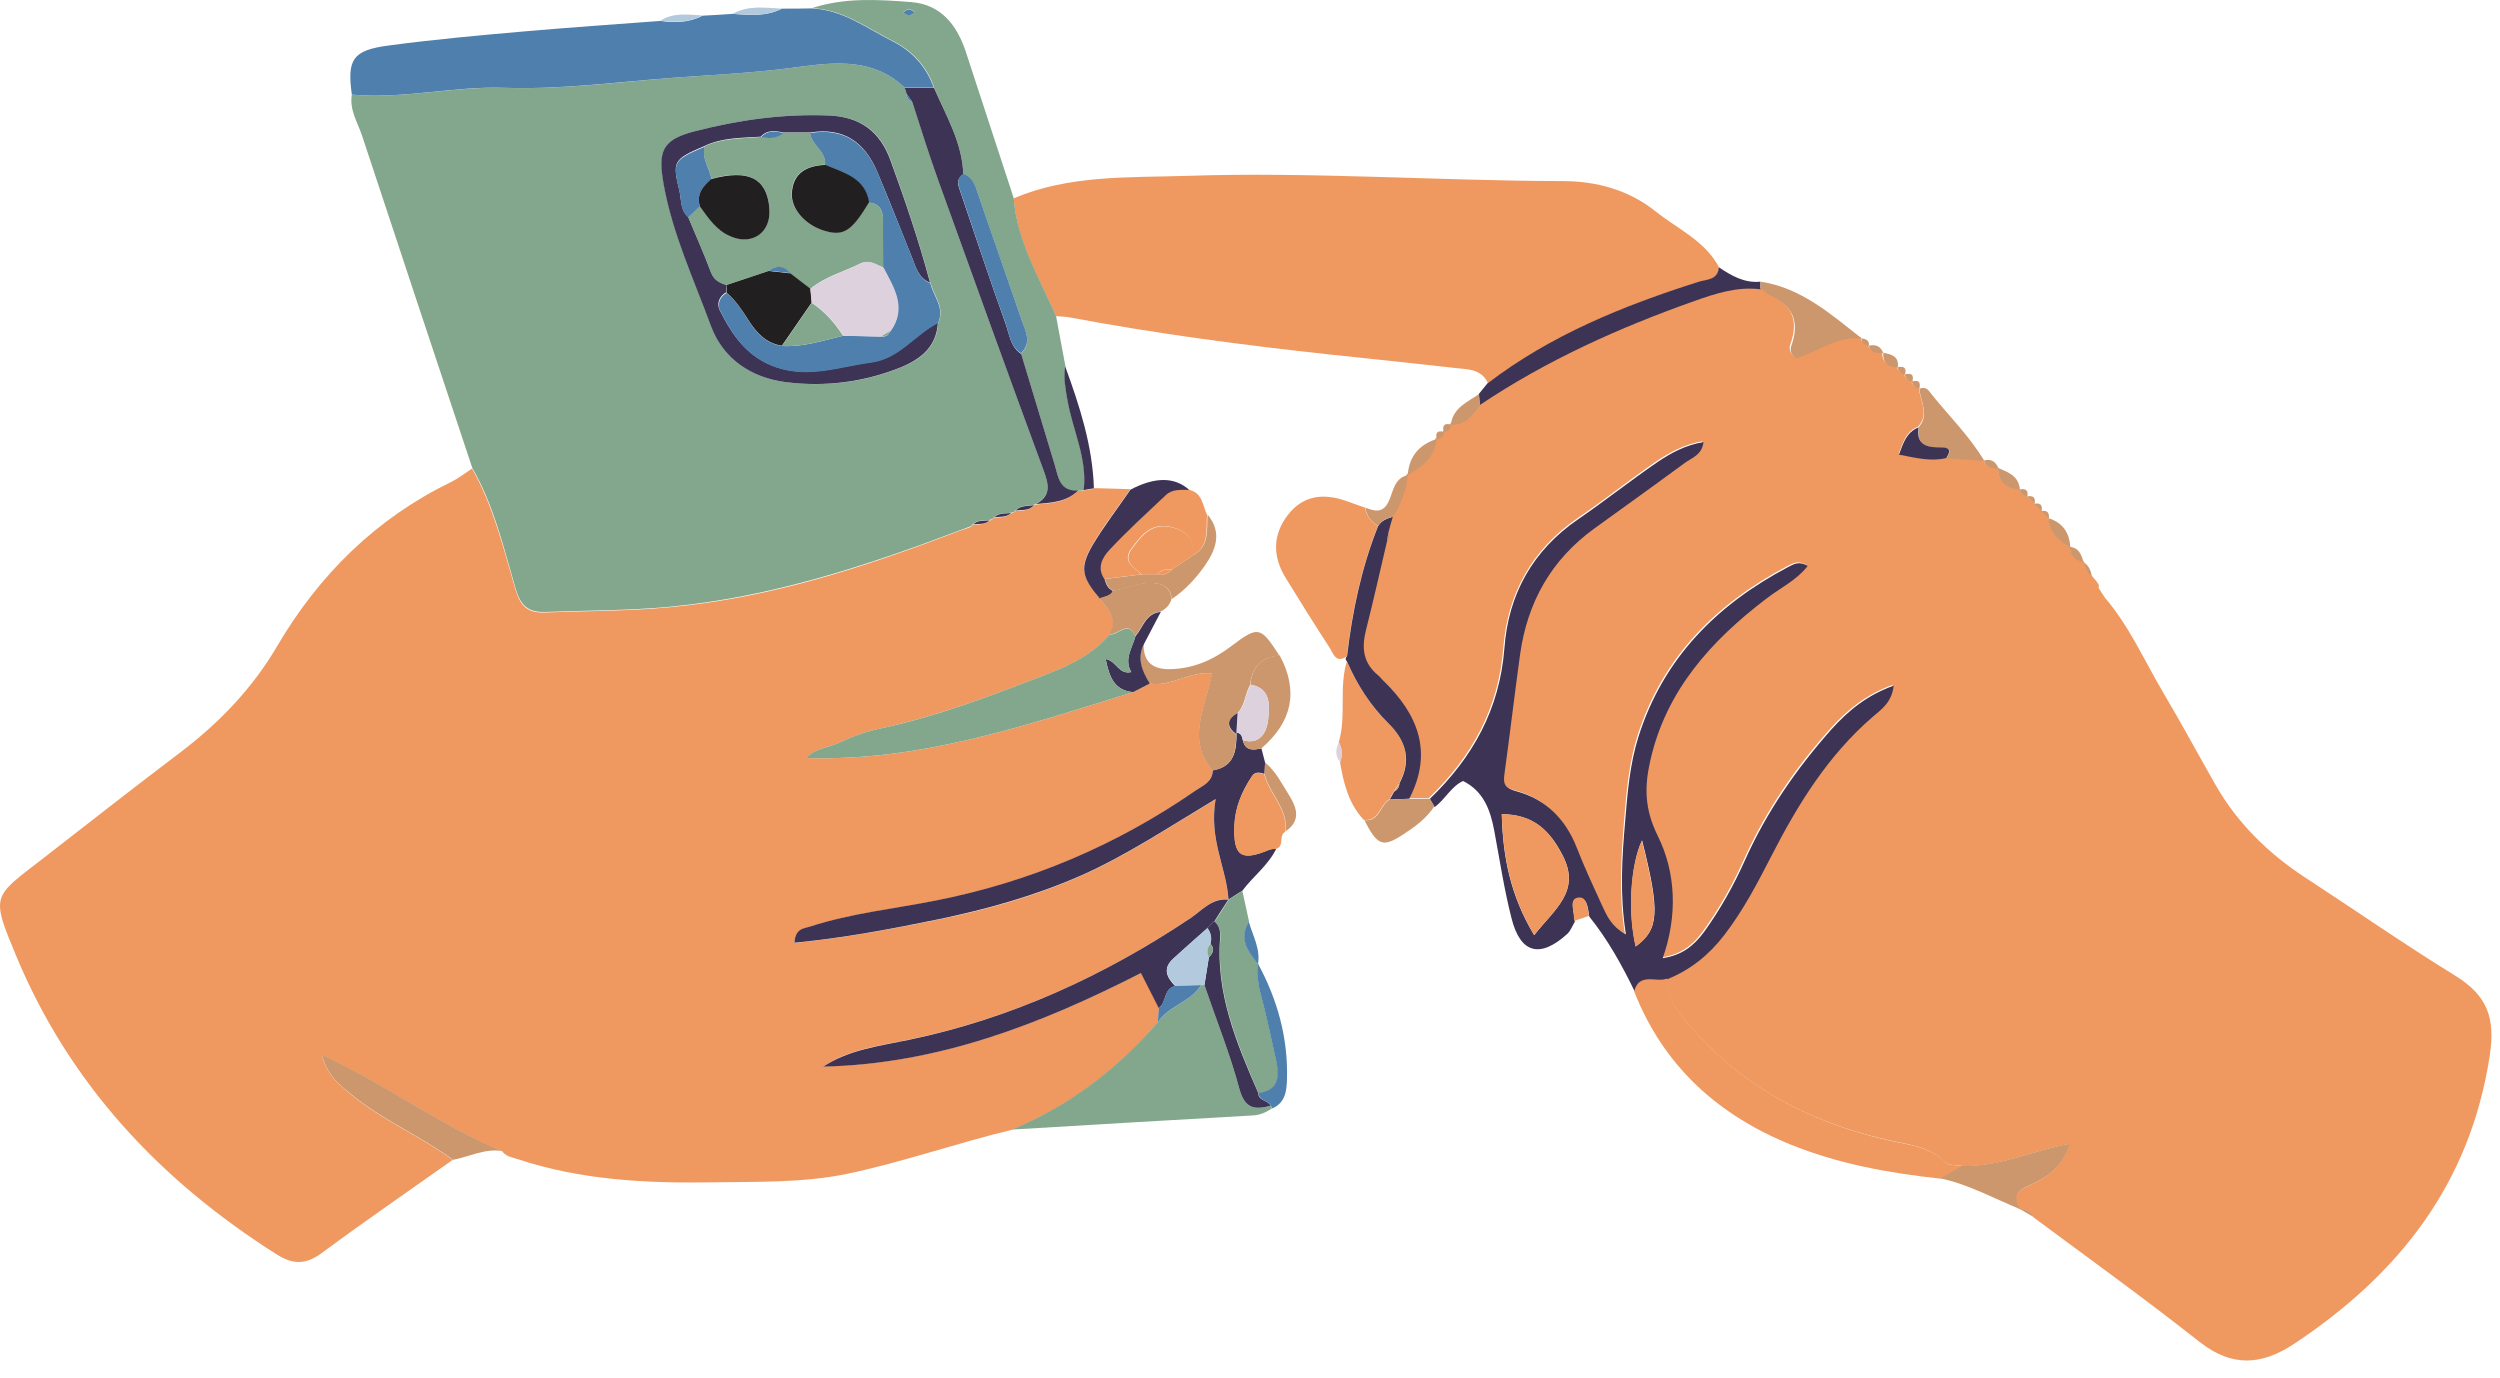 <svg width="127" height="70" viewBox="0 0 127 70" fill="none" xmlns="http://www.w3.org/2000/svg">
<path d="M55.583 24.796C56.194 24.809 56.818 24.835 57.428 24.849C56.778 25.791 56.061 26.707 55.49 27.689C54.827 28.817 54.946 29.295 55.875 30.384C56.26 30.941 56.844 31.445 56.393 32.229C55.57 33.171 54.508 33.742 53.367 34.18C50.539 35.282 47.712 36.357 44.739 37.007C44.036 37.153 43.332 37.405 42.682 37.711C42.098 37.989 41.368 38.016 40.983 38.507C46.77 38.693 52.146 36.834 57.561 35.162C57.84 35.016 58.132 34.87 58.411 34.724C59.486 34.91 60.428 34.087 61.583 34.206C61.238 35.945 60.256 37.565 61.609 39.144C61.583 39.728 61.092 39.914 60.707 40.193C56.712 42.953 52.331 44.812 47.566 45.754C45.429 46.179 43.239 46.405 41.155 47.082C40.837 47.188 40.399 47.161 40.359 47.904C42.828 47.652 45.243 47.214 47.619 46.723C50.115 46.219 52.57 45.529 54.906 44.493C57.163 43.498 59.22 42.131 61.755 40.604C61.397 42.675 62.313 44.108 62.406 45.714V45.688C61.596 45.595 61.092 46.219 60.508 46.617C56.128 49.564 51.416 51.714 46.226 52.802C44.739 53.121 43.173 53.28 41.832 54.169C47.633 54.05 52.902 52.006 57.973 49.418C58.331 50.121 58.61 50.665 58.875 51.196C58.862 51.449 58.849 51.687 58.822 51.94C56.765 54.316 54.336 56.2 51.402 57.395C48.588 58.072 45.854 59.041 43 59.638C40.717 60.103 38.421 60.023 36.138 60.063C32.806 60.116 29.488 59.944 26.289 58.882C25.997 58.789 25.705 58.749 25.506 58.483C22.413 57.196 19.706 55.152 16.347 53.586C16.666 54.727 17.276 55.125 17.807 55.577C19.4 56.904 21.338 57.7 22.997 58.921C20.767 60.501 18.524 62.041 16.334 63.66C15.524 64.257 14.874 64.244 14.038 63.713C8.131 59.97 3.538 55.072 0.831 48.581C-0.483 45.436 -0.377 45.595 2.158 43.63C4.507 41.799 6.857 39.967 9.219 38.175C11.171 36.688 12.843 34.936 14.078 32.826C16.215 29.189 19.095 26.349 22.904 24.49C23.289 24.304 23.621 24.039 23.98 23.8C25.068 25.711 25.572 27.848 26.183 29.932C26.435 30.795 26.807 31.154 27.683 31.114C29.793 31.034 31.904 31.047 34.027 30.848C39.151 30.37 43.943 28.804 48.694 26.986C48.84 26.933 48.986 26.88 49.119 26.84C49.239 26.813 49.332 26.76 49.411 26.667C49.69 26.614 49.995 26.694 50.221 26.455C50.327 26.442 50.42 26.388 50.486 26.309C50.778 26.256 51.097 26.335 51.336 26.083C51.429 26.083 51.508 26.03 51.562 25.964C51.88 25.91 52.252 26.003 52.491 25.685L52.597 25.632C53.367 25.565 54.137 25.539 54.747 24.942H54.893L55.039 24.915C55.212 24.889 55.398 24.862 55.57 24.822L55.583 24.796Z" fill="#EF9960"/>
<path d="M106.514 29.574C106.62 29.654 106.646 29.747 106.607 29.866C106.713 30.025 106.819 30.198 106.925 30.357C108.16 31.791 108.916 33.53 109.872 35.149C110.801 36.715 111.664 38.321 112.566 39.901C113.681 41.839 115.234 43.352 117.093 44.573C119.641 46.232 122.136 47.971 124.725 49.564C126.331 50.559 126.782 51.674 126.477 53.639C125.481 60.143 121.871 64.722 116.562 68.253C114.902 69.354 113.403 69.474 111.743 68.173C108.983 65.996 106.129 63.939 103.302 61.842C103.156 61.51 102.85 61.47 102.545 61.404L102.572 61.43C102.306 60.926 102.306 60.568 102.943 60.289C103.859 59.891 104.735 59.386 105.12 58.112C103.156 58.47 101.496 59.32 99.651 59.227C99.359 59.174 98.961 59.214 98.788 59.028C98.151 58.377 97.382 58.218 96.532 58.045C92.523 57.249 88.966 55.55 86.179 52.484C85.449 51.688 84.652 50.904 84.666 49.697C85.834 49.219 86.763 48.475 87.546 47.453C88.515 46.192 89.232 44.812 89.948 43.418C91.289 40.803 92.816 38.335 95.072 36.383C95.497 36.012 96.041 35.68 96.147 34.791C94.793 35.282 93.838 36.065 92.988 37.007C91.196 39.011 89.683 41.215 88.581 43.684C88.011 44.958 87.334 46.166 86.511 47.307C85.98 48.037 85.382 48.489 84.413 48.635C85.183 46.445 85.077 44.255 84.161 42.423C83.484 41.056 83.484 39.927 83.776 38.627C84.573 35.029 86.869 32.508 89.696 30.357C90.386 29.826 91.209 29.441 91.78 28.711C91.356 28.446 91.077 28.618 90.811 28.751C87.174 30.663 84.44 33.397 83.179 37.392C82.741 38.786 82.622 40.246 82.502 41.706C82.356 43.551 82.223 45.409 82.542 47.427C81.812 47.015 81.586 46.498 81.361 46.02C80.896 45.024 80.445 44.029 80.046 43.02C79.476 41.56 78.467 40.551 76.967 40.153C76.396 40.007 76.303 39.795 76.37 39.303C76.649 37.273 76.888 35.242 77.166 33.211C77.525 30.543 78.746 28.38 80.949 26.8C82.476 25.698 84.002 24.597 85.528 23.482C85.887 23.216 86.404 23.083 86.484 22.42C85.568 22.566 84.825 22.977 84.135 23.442C82.781 24.371 81.493 25.406 80.139 26.322C77.817 27.915 76.582 30.171 76.37 32.892C76.131 35.998 74.764 38.441 72.587 40.538C72.242 40.538 71.883 40.538 71.538 40.538C72.759 38.175 71.99 36.251 70.224 34.538C70.131 34.459 70.065 34.352 69.972 34.273C69.202 33.662 69.109 32.892 69.335 31.99C69.72 30.463 70.065 28.937 70.423 27.397C70.463 27.358 70.529 27.331 70.529 27.291C70.529 27.198 70.49 27.105 70.463 27.026C70.543 26.76 70.623 26.481 70.689 26.216C71.127 25.579 71.353 24.862 71.459 24.092C72.189 23.668 72.839 23.176 72.932 22.247C73.158 22.234 73.29 22.101 73.304 21.876C73.543 21.876 73.662 21.743 73.675 21.504C74.419 21.544 74.79 21.026 75.162 20.508C78.547 18.239 82.237 16.579 86.059 15.226C87.148 14.841 88.236 14.482 89.418 14.628C89.564 14.735 89.696 14.867 89.856 14.934C91.024 15.429 91.391 16.274 90.957 17.469C90.864 17.708 90.918 17.933 91.183 18.133C92.285 17.827 93.267 16.978 94.541 17.137L94.515 17.124C94.541 17.363 94.687 17.469 94.9 17.509L94.873 17.482C94.992 17.854 95.298 17.88 95.616 17.854C95.59 18.371 95.855 18.597 96.359 18.597H96.346C96.386 18.809 96.519 18.929 96.731 18.982L96.718 18.969C96.771 19.181 96.891 19.3 97.103 19.354L97.09 19.34C97.143 19.553 97.262 19.672 97.475 19.725V19.712C97.554 20.376 98.019 21.039 97.435 21.677C96.837 21.915 96.678 22.446 96.453 23.057C97.342 23.243 98.072 23.428 98.855 23.229C99.492 23.282 100.142 23.322 100.78 23.375H100.753C100.886 23.721 101.178 23.774 101.51 23.76V23.747C101.51 24.477 101.921 24.822 102.625 24.849H102.611C102.664 25.048 102.784 25.181 102.996 25.234L102.983 25.221C103.116 25.353 103.235 25.473 103.368 25.605L103.341 25.579C103.474 25.712 103.594 25.831 103.726 25.964L103.7 25.937C103.832 26.07 103.952 26.189 104.085 26.322L104.071 26.296C104.111 27.039 104.589 27.45 105.186 27.782L105.16 27.756C105.16 28.207 105.412 28.459 105.863 28.526L105.877 28.552C105.956 28.817 105.996 29.096 106.275 29.256L106.248 29.229C106.341 29.335 106.434 29.455 106.527 29.561L106.514 29.574Z" fill="#EF9960"/>
<path d="M48.708 26.959C43.956 28.764 39.151 30.331 34.041 30.822C31.917 31.021 29.82 31.007 27.696 31.087C26.833 31.114 26.448 30.768 26.196 29.906C25.586 27.822 25.095 25.685 23.993 23.773C22.121 18.145 20.25 12.518 18.392 6.89C18.166 6.213 17.741 5.576 17.874 4.806C20.475 5.045 23.05 4.381 25.639 4.461C28.492 4.554 31.306 4.182 34.134 3.956C36.098 3.81 38.102 3.717 40.08 3.465C42.045 3.213 44.221 2.801 45.947 4.447C45.987 4.54 46.027 4.646 46.053 4.753C46.053 4.952 46.159 5.098 46.345 5.177C46.783 6.491 47.181 7.806 47.646 9.106C49.425 14.044 51.203 18.982 53.022 23.906C53.287 24.623 53.393 25.18 52.623 25.592L52.517 25.645C52.199 25.711 51.84 25.645 51.588 25.924C51.535 26.003 51.456 26.043 51.362 26.043C51.071 26.11 50.752 26.017 50.513 26.269C50.447 26.349 50.354 26.401 50.248 26.415C49.969 26.468 49.664 26.388 49.425 26.627C49.345 26.72 49.252 26.773 49.133 26.8C48.987 26.853 48.841 26.906 48.708 26.959ZM47.261 14.376C46.704 12.279 46 10.221 45.257 8.164C44.726 6.677 43.73 5.934 42.124 5.868C39.788 5.775 37.518 6.093 35.275 6.677C33.656 7.102 33.43 7.673 33.722 9.332C34.173 11.867 35.262 14.19 36.138 16.579C36.749 18.252 38.195 19.181 39.894 19.407C41.899 19.672 43.903 19.433 45.801 18.65C46.823 18.238 47.58 17.601 47.659 16.407C48.031 15.637 47.434 15.04 47.274 14.376H47.261Z" fill="#83A78C"/>
<path d="M75.586 19.459C75.241 18.716 74.524 18.769 73.887 18.69C71.79 18.451 69.693 18.238 67.596 18.013C63.162 17.535 58.742 16.951 54.362 16.128C54.123 16.088 53.884 16.075 53.645 16.061C52.783 14.124 51.654 12.279 51.495 10.075C54.309 8.881 57.322 9.027 60.269 8.934C66.64 8.721 72.998 9.186 79.369 9.199C81.108 9.199 82.754 9.65 84.121 10.752C85.236 11.642 86.63 12.239 87.333 13.593C87.267 14.256 86.709 14.203 86.271 14.336C82.475 15.544 78.812 17.03 75.6 19.473L75.586 19.459Z" fill="#EF9960"/>
<path d="M72.64 40.578C74.817 38.48 76.184 36.025 76.423 32.932C76.622 30.198 77.856 27.955 80.192 26.362C81.546 25.433 82.834 24.411 84.188 23.482C84.878 23.017 85.621 22.605 86.537 22.459C86.457 23.123 85.94 23.256 85.581 23.521C84.068 24.636 82.528 25.738 81.002 26.84C78.799 28.433 77.591 30.596 77.219 33.251C76.94 35.282 76.701 37.312 76.423 39.343C76.356 39.834 76.449 40.033 77.02 40.193C78.52 40.591 79.528 41.6 80.099 43.06C80.498 44.082 80.962 45.077 81.413 46.059C81.639 46.537 81.851 47.042 82.595 47.467C82.276 45.449 82.396 43.591 82.555 41.746C82.674 40.286 82.794 38.826 83.232 37.432C84.493 33.437 87.227 30.702 90.864 28.791C91.129 28.658 91.395 28.486 91.833 28.751C91.262 29.481 90.439 29.866 89.749 30.397C86.922 32.547 84.626 35.083 83.829 38.666C83.537 39.967 83.537 41.095 84.214 42.462C85.13 44.307 85.236 46.498 84.466 48.674C85.435 48.528 86.032 48.064 86.563 47.347C87.386 46.206 88.063 44.998 88.634 43.723C89.736 41.255 91.249 39.065 93.041 37.047C93.89 36.105 94.833 35.321 96.2 34.83C96.094 35.72 95.549 36.051 95.125 36.423C92.868 38.374 91.342 40.843 90.001 43.458C89.284 44.852 88.568 46.232 87.599 47.493C86.816 48.515 85.886 49.258 84.718 49.736C84.161 49.962 83.311 49.404 83.046 50.373C82.396 49.033 81.679 47.732 80.736 46.564C80.67 46.179 80.644 45.582 80.192 45.635C79.701 45.701 79.98 46.285 79.966 46.644C79.966 46.697 79.993 46.75 80.006 46.816C79.887 47.015 79.794 47.267 79.635 47.427C78.241 48.701 77.232 48.449 76.781 46.63C76.409 45.17 76.184 43.67 75.905 42.184C75.706 41.135 75.361 40.193 74.325 39.675C73.715 39.954 73.409 40.617 72.879 41.002C72.799 40.87 72.733 40.75 72.653 40.617L72.64 40.578ZM77.936 47.506C78.958 46.192 80.325 45.29 79.382 43.458C78.732 42.197 77.909 41.374 76.29 41.361C76.343 43.538 76.728 45.489 77.936 47.506ZM83.418 42.688C82.834 43.949 82.688 46.338 83.099 48.077C84.28 47.201 84.334 46.352 83.418 42.688Z" fill="#3D3355"/>
<path d="M45.947 4.447C44.221 2.801 42.031 3.213 40.08 3.465C38.102 3.717 36.111 3.81 34.134 3.956C31.32 4.169 28.493 4.554 25.639 4.461C23.05 4.368 20.476 5.045 17.874 4.806C17.622 3.014 17.914 2.549 19.759 2.31C22.042 2.005 24.351 1.793 26.648 1.594C28.944 1.394 31.253 1.235 33.55 1.063C34.28 1.169 35.01 1.156 35.687 0.797C36.191 0.771 36.709 0.744 37.213 0.704C38.063 0.771 38.925 0.85 39.722 0.439C40.226 0.439 40.731 0.439 41.235 0.426C42.801 0.492 44.009 1.421 45.323 2.085C46.332 2.589 47.049 3.372 47.434 4.447C46.929 4.447 46.438 4.447 45.934 4.447H45.947Z" fill="#4E7FAD"/>
<path d="M47.448 4.434C47.076 3.359 46.346 2.576 45.337 2.071C44.023 1.408 42.802 0.479 41.249 0.412C42.908 -0.132 44.607 -0.026 46.293 0.107C47.806 0.226 48.616 1.275 49.067 2.642C49.877 5.111 50.686 7.593 51.496 10.062C51.669 12.252 52.784 14.097 53.646 16.048C53.806 16.898 53.965 17.747 54.124 18.61C54.031 19.194 54.137 19.765 54.244 20.349C54.509 21.862 55.252 23.296 55.067 24.888L54.921 24.928H54.775C53.832 24.995 53.766 24.251 53.58 23.627C53.009 21.743 52.438 19.858 51.868 17.96C52.425 17.416 52.107 16.845 51.907 16.287C51.151 14.124 50.394 11.96 49.664 9.797C49.518 9.372 49.372 9 48.934 8.841C48.881 7.235 48.058 5.881 47.448 4.447V4.434ZM46.479 0.611C46.373 0.558 46.28 0.465 46.173 0.465C46.081 0.465 45.974 0.558 45.881 0.611C45.974 0.664 46.081 0.757 46.173 0.757C46.28 0.757 46.373 0.664 46.479 0.611Z" fill="#83A78C"/>
<path d="M51.402 57.382C54.336 56.174 56.752 54.302 58.822 51.926C59.366 51.077 60.495 50.917 61.012 50.041H61.185C61.795 51.807 62.486 53.532 62.963 55.324C63.242 56.333 63.747 56.386 64.543 56.174L64.623 56.306C64.317 56.506 63.999 56.652 63.627 56.665C59.552 56.891 55.477 57.143 51.416 57.382H51.402Z" fill="#83A78C"/>
<path d="M62.407 45.701C62.314 44.095 61.398 42.661 61.756 40.591C59.221 42.117 57.163 43.484 54.907 44.48C52.558 45.515 50.115 46.192 47.62 46.71C45.231 47.201 42.828 47.652 40.359 47.891C40.399 47.148 40.837 47.174 41.156 47.068C43.24 46.391 45.43 46.166 47.567 45.741C52.332 44.798 56.712 42.94 60.708 40.179C61.092 39.914 61.597 39.728 61.61 39.131C62.725 38.945 62.818 38.109 62.818 37.219C63.057 37.233 63.097 37.418 63.136 37.604C63.269 38.162 63.667 38.109 64.079 38.016C64.145 38.255 64.198 38.493 64.265 38.732C64.265 38.931 64.251 39.131 64.238 39.316C63.999 39.237 63.76 39.184 63.601 39.436C63.097 40.193 62.752 41.002 62.712 41.931C62.659 43.498 63.044 43.763 64.477 43.166C64.583 43.126 64.716 43.126 64.835 43.113C64.424 43.962 63.654 44.52 63.11 45.25C62.871 45.396 62.645 45.542 62.407 45.701Z" fill="#3D3355"/>
<path d="M83.019 50.347C83.285 49.378 84.135 49.935 84.692 49.71C84.679 50.918 85.475 51.701 86.205 52.497C88.993 55.563 92.563 57.262 96.558 58.059C97.421 58.231 98.178 58.391 98.815 59.041C98.987 59.214 99.386 59.174 99.678 59.24C99.319 59.452 98.961 59.665 98.589 59.877C95.988 59.598 93.413 59.134 90.984 58.152C87.28 56.652 84.506 54.156 83.019 50.373V50.347Z" fill="#EF9960"/>
<path d="M68.433 33.33C67.848 33.755 67.716 33.158 67.53 32.879C66.773 31.724 66.043 30.543 65.313 29.361C64.65 28.273 64.636 27.198 65.419 26.163C66.189 25.167 67.211 25.048 68.34 25.433C68.671 25.552 69.016 25.672 69.348 25.791C69.401 26.216 69.654 26.494 69.999 26.72C69.149 28.844 68.685 31.061 68.419 33.33H68.433Z" fill="#EF9960"/>
<path d="M69.295 41.666C68.512 40.843 68.26 39.808 68.074 38.733C68.194 38.387 68.194 38.042 68.008 37.71C68.406 36.37 68.008 34.95 68.419 33.596C68.924 34.764 69.614 35.839 70.516 36.728C71.459 37.657 71.698 38.626 71.074 39.794C70.981 39.927 70.901 40.073 70.808 40.206C70.729 40.339 70.649 40.471 70.583 40.604C70.092 40.883 70.065 41.732 69.295 41.653V41.666Z" fill="#EF9960"/>
<path d="M62.407 45.701C62.645 45.555 62.871 45.409 63.11 45.25C63.23 45.781 63.336 46.298 63.455 46.829C62.924 47.692 63.415 48.343 63.92 48.98V48.966C63.893 49.444 63.893 49.922 64.026 50.4C64.344 51.568 64.583 52.749 64.849 53.931C65.035 54.74 64.955 55.404 63.933 55.537C62.845 53.001 61.77 50.48 61.995 47.626C62.022 47.334 61.955 47.028 61.703 46.816C61.942 46.444 62.194 46.073 62.433 45.688V45.714L62.407 45.701Z" fill="#83A78C"/>
<path d="M62.804 37.233C62.804 38.122 62.711 38.958 61.596 39.144C60.242 37.564 61.237 35.932 61.569 34.206C60.428 34.087 59.485 34.91 58.397 34.724C58.012 34.1 57.733 33.476 58.092 32.733C58.092 33.662 58.583 34.007 59.445 33.994C60.627 33.967 61.622 33.529 62.565 32.812C63.932 31.777 64.038 31.83 64.994 33.304C64.091 33.383 63.587 33.874 63.507 34.79C63.242 35.242 63.255 35.826 62.857 36.237C62.286 36.569 62.299 36.927 62.79 37.312V37.246L62.804 37.233Z" fill="#CC976C"/>
<path d="M75.587 19.46C78.785 17.017 82.462 15.531 86.258 14.323C86.71 14.177 87.254 14.243 87.32 13.58C87.957 14.004 88.608 14.389 89.431 14.31C89.431 14.442 89.431 14.562 89.431 14.695C88.249 14.549 87.161 14.907 86.073 15.292C82.25 16.646 78.56 18.305 75.175 20.575C75.162 20.389 75.135 20.203 75.122 20.017C75.268 19.831 75.427 19.645 75.573 19.46H75.587Z" fill="#3D3355"/>
<path d="M70.595 40.617C70.674 40.484 70.754 40.352 70.82 40.219C70.98 40.126 71.086 39.993 71.086 39.807C71.71 38.639 71.457 37.657 70.528 36.741C69.626 35.852 68.935 34.777 68.431 33.609C68.338 33.516 68.338 33.423 68.431 33.33C68.697 31.06 69.161 28.844 70.01 26.72C70.183 26.441 70.462 26.335 70.754 26.255C70.674 26.521 70.595 26.8 70.528 27.065C70.515 27.184 70.502 27.317 70.475 27.437C70.117 28.963 69.772 30.503 69.387 32.029C69.161 32.932 69.254 33.702 70.024 34.312C70.117 34.392 70.183 34.498 70.276 34.578C72.041 36.29 72.811 38.215 71.59 40.577C71.258 40.591 70.926 40.604 70.595 40.617Z" fill="#3D3355"/>
<path d="M22.997 58.908C21.337 57.687 19.4 56.891 17.807 55.563C17.263 55.112 16.665 54.714 16.347 53.572C19.705 55.139 22.413 57.183 25.505 58.47C24.616 58.337 23.833 58.762 23.01 58.921L22.997 58.908Z" fill="#CC976C"/>
<path d="M60.428 24.889C61.092 25.048 61.092 25.685 61.317 26.149C61.264 26.906 61.45 27.742 60.587 28.22C60.68 27.317 60.176 26.893 59.366 26.747C58.424 26.574 57.933 27.251 57.468 27.875C56.99 28.525 57.614 28.817 57.986 29.176C57.349 29.255 56.725 29.335 56.088 29.415C55.663 28.844 55.968 28.313 56.327 27.928C57.242 26.959 58.225 26.056 59.194 25.141C59.525 24.822 59.977 24.862 60.401 24.875L60.428 24.889Z" fill="#EF9960"/>
<path d="M98.589 59.85C98.947 59.638 99.306 59.425 99.677 59.213C101.522 59.306 103.182 58.456 105.146 58.098C104.761 59.372 103.885 59.877 102.969 60.275C102.345 60.54 102.332 60.899 102.597 61.416C101.27 60.872 100.009 60.169 98.589 59.864V59.85Z" fill="#CC976C"/>
<path d="M60.429 24.889C60.004 24.889 59.553 24.835 59.221 25.154C58.252 26.07 57.257 26.972 56.354 27.941C55.996 28.326 55.704 28.857 56.115 29.428C56.182 29.68 56.288 29.906 56.54 30.025C56.407 30.304 56.115 30.304 55.876 30.41C54.947 29.322 54.841 28.844 55.491 27.716C56.075 26.733 56.779 25.818 57.429 24.875C58.686 24.212 59.686 24.22 60.429 24.902V24.889Z" fill="#3D3355"/>
<path d="M64.822 43.126C64.702 43.139 64.57 43.126 64.463 43.179C63.043 43.776 62.645 43.498 62.698 41.944C62.738 41.015 63.083 40.206 63.587 39.449C63.746 39.197 63.985 39.25 64.224 39.33C64.477 40.338 65.432 41.095 65.299 42.25C64.928 42.436 65.273 42.993 64.822 43.126Z" fill="#EF9960"/>
<path d="M89.443 14.694C89.443 14.562 89.443 14.442 89.443 14.309C91.527 14.628 93.027 15.982 94.593 17.203C93.319 17.044 92.337 17.893 91.235 18.198C90.957 17.999 90.917 17.774 91.01 17.535C91.434 16.34 91.067 15.495 89.908 14.999C89.749 14.933 89.616 14.8 89.47 14.694H89.443Z" fill="#CC976C"/>
<path d="M97.46 21.716C98.031 21.066 97.567 20.402 97.5 19.752C97.686 19.672 97.859 19.698 97.978 19.845C98.907 21.039 100.022 22.101 100.805 23.415C100.168 23.362 99.518 23.322 98.881 23.282C99.266 22.725 98.814 22.738 98.483 22.738C97.792 22.738 97.354 22.526 97.474 21.729L97.46 21.716Z" fill="#CC976C"/>
<path d="M63.521 34.777C63.587 33.861 64.105 33.37 65.007 33.29C65.99 35.122 65.631 36.688 64.078 38.016C63.667 38.108 63.255 38.162 63.136 37.604C64.065 37.87 64.37 37.1 64.423 36.542C64.49 35.892 64.596 34.963 63.521 34.777Z" fill="#CC976C"/>
<path d="M55.876 30.384C56.115 30.291 56.407 30.291 56.54 29.999C57.23 29.919 57.854 29.547 58.584 29.614C59.141 29.667 59.46 29.866 59.513 30.424C59.433 30.729 59.234 30.928 58.956 31.074C58.186 31.14 58.066 31.857 57.668 32.308C57.296 31.472 56.805 32.269 56.367 32.215C56.819 31.432 56.248 30.928 55.85 30.37L55.876 30.384Z" fill="#CC976C"/>
<path d="M70.595 40.617C70.927 40.604 71.259 40.591 71.591 40.577C71.936 40.577 72.294 40.577 72.639 40.577C72.719 40.71 72.785 40.83 72.865 40.962C72.453 41.586 71.869 42.011 71.272 42.396C70.237 43.073 69.971 42.953 69.308 41.666C70.091 41.745 70.104 40.896 70.595 40.617Z" fill="#CC976C"/>
<path d="M59.526 30.437C59.473 29.879 59.154 29.667 58.597 29.627C57.867 29.561 57.243 29.932 56.553 30.012C56.3 29.893 56.194 29.667 56.128 29.415C56.765 29.335 57.389 29.256 58.026 29.176C58.278 29.176 58.544 29.176 58.796 29.176C59.101 29.242 59.353 29.149 59.552 28.91C59.911 28.672 60.256 28.446 60.614 28.207C61.464 27.729 61.291 26.893 61.344 26.136C62.114 27.065 61.756 27.955 61.185 28.764C60.734 29.401 60.203 29.972 59.539 30.424L59.526 30.437Z" fill="#CC976C"/>
<path d="M63.92 55.523C64.942 55.391 65.008 54.727 64.836 53.917C64.57 52.736 64.331 51.555 64.013 50.387C63.88 49.895 63.88 49.431 63.906 48.953C64.889 50.772 65.433 52.709 65.38 54.793C65.367 55.404 65.3 56.015 64.636 56.307L64.557 56.174C64.424 55.882 63.946 55.935 63.933 55.523H63.92Z" fill="#4E7FAD"/>
<path d="M55.053 24.888C55.239 23.295 54.496 21.862 54.23 20.349C54.124 19.751 54.018 19.194 54.111 18.61C54.841 20.614 55.505 22.645 55.571 24.808C55.398 24.835 55.212 24.862 55.04 24.901L55.053 24.888Z" fill="#3D3355"/>
<path d="M57.68 32.322C58.078 31.87 58.198 31.154 58.968 31.087C58.676 31.631 58.397 32.189 58.105 32.733C57.746 33.463 58.025 34.1 58.41 34.724C58.132 34.87 57.839 35.016 57.561 35.162C56.605 35.069 56.353 34.406 56.167 33.476C56.738 33.583 56.817 34.286 57.468 34.14C57.083 33.476 57.521 32.919 57.68 32.322Z" fill="#3D3355"/>
<path d="M65.312 42.237C65.445 41.082 64.49 40.339 64.237 39.317C64.237 39.118 64.251 38.932 64.264 38.733C64.821 39.184 65.127 39.834 65.498 40.418C65.883 41.029 66.096 41.706 65.312 42.224V42.237Z" fill="#CC976C"/>
<path d="M70.755 26.256C70.45 26.322 70.184 26.441 70.012 26.72C69.667 26.508 69.414 26.216 69.361 25.791C69.826 25.964 70.251 26.096 70.543 25.472C70.782 24.981 70.808 24.291 71.525 24.132C71.432 24.902 71.193 25.619 70.755 26.256Z" fill="#CC976C"/>
<path d="M72.985 22.3C72.892 23.229 72.242 23.72 71.512 24.145C71.578 23.189 72.082 22.592 72.985 22.3Z" fill="#CC976C"/>
<path d="M75.135 20.017C75.148 20.203 75.174 20.389 75.188 20.575C74.816 21.092 74.458 21.623 73.701 21.57C73.807 20.721 74.537 20.429 75.135 20.017Z" fill="#CC976C"/>
<path d="M63.906 48.979C63.401 48.342 62.91 47.692 63.441 46.829C63.64 47.533 64.038 48.196 63.906 48.979Z" fill="#4E7FAD"/>
<path d="M105.173 27.808C104.589 27.477 104.097 27.065 104.058 26.322C104.788 26.547 105.133 27.065 105.173 27.808Z" fill="#CC976C"/>
<path d="M79.993 46.776C79.993 46.776 79.94 46.67 79.954 46.604C79.967 46.245 79.688 45.661 80.179 45.595C80.63 45.529 80.644 46.139 80.724 46.524C80.484 46.604 80.246 46.697 79.993 46.776Z" fill="#EF9960"/>
<path d="M39.722 0.439C38.913 0.837 38.063 0.77 37.214 0.704C38.01 0.253 38.873 0.399 39.722 0.439Z" fill="#B2C9DE"/>
<path d="M102.611 24.875C101.908 24.835 101.509 24.49 101.496 23.773C102.027 23.986 102.558 24.185 102.611 24.875Z" fill="#CC976C"/>
<path d="M35.686 0.784C35.009 1.142 34.292 1.156 33.549 1.049C34.212 0.625 34.956 0.744 35.686 0.784Z" fill="#B2C9DE"/>
<path d="M105.85 28.552C105.399 28.485 105.16 28.233 105.146 27.782C105.624 27.822 105.73 28.193 105.85 28.552Z" fill="#CC976C"/>
<path d="M96.412 18.663C95.908 18.663 95.642 18.451 95.669 17.92C96.08 17.999 96.478 18.092 96.412 18.663Z" fill="#CC976C"/>
<path d="M68.02 37.71C68.206 38.042 68.206 38.387 68.087 38.733C67.821 38.401 67.835 38.056 68.02 37.71Z" fill="#DDD1DD"/>
<path d="M102.558 61.39C102.863 61.456 103.168 61.496 103.314 61.828C103.062 61.682 102.81 61.536 102.558 61.39Z" fill="#CC976C"/>
<path d="M95.669 17.933C95.337 17.96 95.045 17.933 94.926 17.562C95.271 17.482 95.536 17.575 95.669 17.933Z" fill="#CC976C"/>
<path d="M101.523 23.787C101.191 23.813 100.913 23.76 100.767 23.402C101.138 23.282 101.377 23.442 101.523 23.787Z" fill="#CC976C"/>
<path d="M106.261 29.268C105.983 29.122 105.943 28.83 105.863 28.565C106.102 28.738 106.222 28.976 106.261 29.268Z" fill="#CC976C"/>
<path d="M94.94 17.575C94.727 17.535 94.568 17.429 94.555 17.19C94.78 17.216 94.979 17.283 94.94 17.575Z" fill="#CC976C"/>
<path d="M104.084 26.348C103.951 26.216 103.832 26.096 103.699 25.963C104.018 25.897 104.111 26.07 104.084 26.348Z" fill="#CC976C"/>
<path d="M103.712 25.977C103.579 25.844 103.46 25.725 103.327 25.592C103.646 25.526 103.778 25.658 103.712 25.977Z" fill="#CC976C"/>
<path d="M103.355 25.605C103.222 25.473 103.102 25.353 102.97 25.22C103.302 25.154 103.421 25.287 103.355 25.605Z" fill="#CC976C"/>
<path d="M102.983 25.247C102.784 25.194 102.651 25.074 102.598 24.862C102.903 24.809 103.062 24.902 102.983 25.247Z" fill="#CC976C"/>
<path d="M73.356 21.942C73.343 22.167 73.21 22.3 72.985 22.313C72.905 21.982 73.025 21.849 73.356 21.942Z" fill="#CC976C"/>
<path d="M73.715 21.57C73.715 21.809 73.582 21.928 73.343 21.942C73.251 21.61 73.383 21.477 73.715 21.57Z" fill="#CC976C"/>
<path d="M97.501 19.765C97.289 19.712 97.169 19.592 97.116 19.38C97.488 19.274 97.581 19.42 97.501 19.765Z" fill="#CC976C"/>
<path d="M97.142 19.406C96.929 19.353 96.81 19.234 96.757 19.021C97.102 18.929 97.248 19.035 97.142 19.406Z" fill="#CC976C"/>
<path d="M96.772 19.035C96.559 18.995 96.427 18.863 96.387 18.65C96.705 18.597 96.878 18.663 96.772 19.035Z" fill="#CC976C"/>
<path d="M57.681 32.322C57.522 32.932 57.084 33.489 57.469 34.14C56.818 34.286 56.739 33.582 56.168 33.476C56.354 34.405 56.606 35.069 57.562 35.162C52.146 36.834 46.757 38.693 40.97 38.507C41.355 38.016 42.098 37.989 42.669 37.711C43.319 37.405 44.023 37.153 44.726 37.007C47.699 36.37 50.527 35.281 53.354 34.18C54.495 33.742 55.557 33.171 56.38 32.229C56.805 32.282 57.296 31.485 57.681 32.322Z" fill="#83A78C"/>
<path d="M62.42 45.675C62.181 46.046 61.928 46.418 61.69 46.803V46.789C61.557 46.922 61.437 47.042 61.305 47.175L61.331 47.161C60.747 47.679 60.163 48.183 59.592 48.714C59.048 49.205 59.274 49.657 59.699 50.095C59.101 50.227 59.274 50.931 58.862 51.21C58.584 50.665 58.318 50.134 57.96 49.431C52.889 52.019 47.633 54.063 41.819 54.183C43.16 53.307 44.713 53.134 46.213 52.816C51.403 51.727 56.115 49.564 60.495 46.63C61.079 46.232 61.583 45.608 62.406 45.701L62.42 45.675Z" fill="#3D3355"/>
<path d="M51.867 17.946C52.438 19.831 53.009 21.729 53.58 23.614C53.765 24.238 53.832 24.981 54.774 24.915C54.177 25.512 53.394 25.539 52.624 25.605C53.394 25.194 53.288 24.636 53.022 23.919C51.203 18.995 49.425 14.057 47.646 9.12C47.182 7.819 46.77 6.505 46.346 5.191C46.253 5.045 46.146 4.912 46.053 4.766C46.027 4.66 46 4.554 45.947 4.461C46.452 4.461 46.943 4.461 47.447 4.461C48.058 5.881 48.881 7.235 48.934 8.854C48.629 9.053 48.629 9.305 48.748 9.624C49.518 11.88 50.261 14.164 51.071 16.407C51.27 16.938 51.31 17.601 51.867 17.973V17.946Z" fill="#3D3355"/>
<path d="M58.861 51.183C59.273 50.917 59.113 50.201 59.697 50.068C60.135 50.068 60.573 50.041 61.011 50.041C60.494 50.917 59.365 51.077 58.821 51.926C58.835 51.687 58.848 51.435 58.874 51.196L58.861 51.183Z" fill="#4E7FAD"/>
<path d="M49.438 26.641C49.664 26.402 49.983 26.481 50.261 26.428C50.036 26.68 49.717 26.587 49.438 26.641Z" fill="#3D3355"/>
<path d="M50.513 26.282C50.752 26.03 51.084 26.11 51.362 26.056C51.123 26.309 50.791 26.229 50.513 26.282Z" fill="#3D3355"/>
<path d="M51.589 25.937C51.841 25.658 52.2 25.725 52.518 25.658C52.279 25.977 51.907 25.884 51.589 25.937Z" fill="#3D3355"/>
<path d="M48.708 26.959C48.854 26.906 49 26.853 49.133 26.8C48.987 26.853 48.841 26.906 48.708 26.959Z" fill="#3D3355"/>
<path d="M97.461 21.716C97.342 22.512 97.78 22.725 98.47 22.725C98.802 22.725 99.253 22.712 98.868 23.269C98.099 23.455 97.355 23.269 96.466 23.096C96.692 22.486 96.851 21.968 97.448 21.716H97.461Z" fill="#3D3355"/>
<path d="M70.476 27.437C70.489 27.317 70.502 27.185 70.529 27.065C70.555 27.158 70.582 27.251 70.595 27.344C70.595 27.37 70.529 27.41 70.489 27.45L70.476 27.437Z" fill="#CC976C"/>
<path d="M47.645 16.407C47.566 17.601 46.809 18.225 45.787 18.65C43.889 19.42 41.885 19.672 39.88 19.407C38.181 19.181 36.748 18.252 36.124 16.579C35.248 14.19 34.16 11.881 33.708 9.332C33.416 7.673 33.642 7.102 35.261 6.677C37.505 6.093 39.774 5.775 42.11 5.868C43.717 5.934 44.712 6.691 45.243 8.164C45.986 10.208 46.69 12.265 47.247 14.363C46.663 14.137 46.53 13.593 46.331 13.088C45.747 11.642 45.177 10.182 44.566 8.735C43.929 7.222 42.854 6.452 41.155 6.731C40.703 6.731 40.239 6.731 39.788 6.731C39.376 6.638 38.965 6.585 38.646 6.943C37.677 7.009 36.708 6.983 35.806 7.407C34.2 8.098 34.146 8.177 34.518 9.704C34.624 10.142 34.545 10.659 34.956 11.005C35.341 11.934 35.766 12.863 36.111 13.805C36.257 14.203 36.536 14.35 36.881 14.456C36.881 14.588 36.881 14.721 36.894 14.841C36.522 15.066 36.39 15.425 36.575 15.783C37.212 17.044 37.982 18.159 39.443 18.65C41.102 19.207 42.655 18.61 44.247 18.398C45.668 18.212 46.464 16.991 47.632 16.393L47.645 16.407Z" fill="#3D3355"/>
<path d="M41.169 6.757C42.868 6.478 43.943 7.261 44.58 8.761C45.178 10.208 45.762 11.655 46.346 13.115C46.545 13.619 46.678 14.163 47.261 14.389C47.421 15.066 48.018 15.65 47.646 16.42C46.478 17.017 45.682 18.238 44.262 18.424C42.669 18.637 41.116 19.234 39.457 18.676C37.997 18.185 37.227 17.084 36.59 15.809C36.417 15.464 36.55 15.092 36.908 14.88C37.386 15.265 37.705 15.783 38.036 16.3C38.435 16.924 38.926 17.455 39.722 17.575C40.797 17.641 41.806 17.296 42.828 17.057C43.479 17.057 44.129 17.084 44.766 17.097C44.992 17.123 45.138 17.03 45.217 16.831C46.067 15.637 45.403 14.628 44.859 13.593C44.859 12.77 44.859 11.947 44.846 11.124C44.846 10.646 44.647 10.341 44.129 10.288C43.93 9.027 42.868 8.774 41.912 8.376C41.965 7.686 41.222 7.381 41.142 6.757H41.169Z" fill="#4E7FAD"/>
<path d="M46.054 4.753C46.147 4.899 46.253 5.031 46.346 5.177C46.16 5.098 46.054 4.965 46.054 4.753Z" fill="#4E7FAD"/>
<path d="M77.935 47.506C76.74 45.489 76.355 43.537 76.289 41.361C77.895 41.361 78.731 42.184 79.382 43.458C80.324 45.289 78.957 46.192 77.935 47.506Z" fill="#EF9960"/>
<path d="M83.405 42.701C84.321 46.365 84.268 47.228 83.087 48.09C82.675 46.352 82.821 43.949 83.405 42.701Z" fill="#EF9960"/>
<path d="M51.866 17.947C51.309 17.588 51.256 16.924 51.07 16.38C50.247 14.137 49.517 11.854 48.747 9.598C48.641 9.279 48.628 9.027 48.933 8.828C49.384 8.987 49.53 9.372 49.663 9.783C50.393 11.947 51.163 14.11 51.906 16.274C52.105 16.831 52.424 17.402 51.866 17.947Z" fill="#4E7FAD"/>
<path d="M46.477 0.625C46.371 0.678 46.278 0.771 46.172 0.771C46.066 0.771 45.973 0.678 45.88 0.625C45.973 0.571 46.079 0.479 46.172 0.479C46.278 0.479 46.371 0.571 46.477 0.625Z" fill="#4E7FAD"/>
<path d="M63.919 55.523C63.919 55.935 64.423 55.882 64.543 56.174C63.746 56.386 63.242 56.333 62.963 55.324C62.485 53.532 61.782 51.793 61.185 50.041C61.264 49.577 61.331 49.112 61.41 48.634C61.609 48.422 61.729 48.21 61.49 47.944C61.569 47.652 61.503 47.4 61.331 47.161L61.304 47.174C61.437 47.041 61.556 46.922 61.689 46.789V46.803C61.941 47.015 62.008 47.307 61.981 47.612C61.755 50.466 62.817 53.001 63.919 55.523Z" fill="#3D3355"/>
<path d="M61.41 48.634C61.331 49.099 61.264 49.564 61.184 50.041H61.012C60.574 50.041 60.136 50.068 59.711 50.068C59.273 49.643 59.061 49.192 59.605 48.688C60.176 48.17 60.76 47.652 61.344 47.135C61.516 47.373 61.569 47.639 61.503 47.918C61.317 48.13 61.331 48.369 61.423 48.608L61.41 48.634Z" fill="#B2C9DE"/>
<path d="M63.521 34.777C64.596 34.963 64.49 35.892 64.424 36.543C64.37 37.1 64.065 37.87 63.136 37.604C63.096 37.419 63.056 37.246 62.817 37.219V37.286C62.844 36.928 62.857 36.569 62.884 36.211C63.282 35.812 63.255 35.228 63.534 34.764L63.521 34.777Z" fill="#DDD1DD"/>
<path d="M71.086 39.808C71.086 40.007 70.98 40.126 70.82 40.219C70.913 40.087 70.993 39.941 71.086 39.808Z" fill="#CC976C"/>
<path d="M62.871 36.224C62.845 36.582 62.831 36.94 62.805 37.299C62.301 36.914 62.301 36.542 62.871 36.224Z" fill="#3D3355"/>
<path d="M60.6 28.22C60.242 28.459 59.897 28.685 59.538 28.924C59.246 28.91 58.981 28.924 58.782 29.189C58.53 29.189 58.264 29.189 58.012 29.189C57.627 28.831 57.017 28.539 57.494 27.888C57.959 27.264 58.45 26.587 59.392 26.76C60.189 26.906 60.707 27.331 60.614 28.233L60.6 28.22Z" fill="#EF9960"/>
<path d="M58.782 29.189C58.981 28.937 59.247 28.91 59.539 28.924C59.34 29.163 59.087 29.242 58.782 29.189Z" fill="#EF9960"/>
<path d="M44.142 10.288C44.647 10.328 44.846 10.646 44.859 11.124C44.859 11.947 44.859 12.77 44.872 13.593C44.501 13.447 44.156 13.168 43.691 13.394C42.841 13.818 41.899 14.057 41.156 14.681C40.811 14.416 40.465 14.15 40.12 13.885C39.789 13.486 39.43 13.486 39.032 13.765C38.315 14.004 37.599 14.243 36.882 14.482C36.537 14.376 36.258 14.23 36.112 13.832C35.754 12.889 35.342 11.96 34.957 11.031C35.156 10.845 35.355 10.659 35.554 10.473C35.992 11.057 36.404 11.668 37.094 11.987C38.222 12.491 39.205 11.774 39.085 10.54C38.939 9.04 38.01 8.575 36.138 9.08C36.059 8.522 35.607 8.031 35.806 7.421C36.709 7.009 37.691 7.036 38.647 6.956C39.059 7.009 39.457 7.049 39.789 6.744C40.24 6.744 40.704 6.744 41.156 6.744C41.235 7.367 41.979 7.686 41.926 8.363C40.983 8.416 40.266 8.761 40.213 9.81C40.173 10.606 40.917 11.416 41.819 11.695C42.828 12 43.24 11.748 44.129 10.274L44.142 10.288Z" fill="#83A78C"/>
<path d="M40.133 13.872C40.478 14.137 40.824 14.402 41.169 14.668C41.195 14.907 41.222 15.133 41.235 15.371C40.73 16.102 40.226 16.831 39.722 17.562C38.925 17.442 38.434 16.911 38.036 16.287C37.704 15.77 37.386 15.265 36.908 14.867C36.908 14.734 36.908 14.602 36.895 14.482C37.611 14.243 38.328 14.004 39.045 13.765C39.403 13.805 39.775 13.845 40.133 13.885V13.872Z" fill="#221F20"/>
<path d="M35.554 10.487C35.355 10.673 35.156 10.858 34.957 11.044C34.545 10.699 34.625 10.182 34.519 9.744C34.147 8.204 34.2 8.137 35.806 7.447C35.62 8.058 36.072 8.549 36.138 9.106C35.7 9.465 35.368 9.876 35.554 10.5V10.487Z" fill="#4E7FAD"/>
<path d="M39.802 6.757C39.457 7.062 39.058 7.036 38.66 6.969C38.992 6.598 39.39 6.664 39.802 6.757Z" fill="#4E7FAD"/>
<path d="M41.234 15.385C41.208 15.146 41.181 14.92 41.168 14.681C41.911 14.057 42.854 13.819 43.703 13.394C44.168 13.155 44.5 13.447 44.885 13.593C45.429 14.628 46.092 15.65 45.243 16.831C45.097 16.924 44.938 17.004 44.792 17.097C44.141 17.097 43.491 17.07 42.854 17.057C42.429 16.393 41.911 15.836 41.261 15.385H41.234Z" fill="#DDD1DD"/>
<path d="M44.142 10.288C43.252 11.761 42.841 12.026 41.832 11.708C40.93 11.429 40.186 10.633 40.226 9.823C40.279 8.774 40.996 8.416 41.938 8.376C42.881 8.774 43.956 9.027 44.155 10.288H44.142Z" fill="#221F20"/>
<path d="M41.235 15.384C41.885 15.822 42.403 16.393 42.828 17.057C41.806 17.296 40.797 17.641 39.722 17.575C40.226 16.845 40.73 16.115 41.235 15.384Z" fill="#83A78C"/>
<path d="M44.779 17.084C44.925 16.991 45.085 16.911 45.231 16.818C45.138 17.017 44.992 17.11 44.779 17.084Z" fill="#83A78C"/>
<path d="M61.41 48.635C61.317 48.382 61.304 48.157 61.49 47.944C61.728 48.21 61.609 48.422 61.41 48.635Z" fill="#83A78C"/>
<path d="M35.554 10.487C35.368 9.863 35.7 9.465 36.138 9.093C38.023 8.589 38.938 9.04 39.084 10.553C39.204 11.787 38.235 12.504 37.093 12C36.39 11.695 35.978 11.071 35.554 10.487Z" fill="#221F20"/>
<path d="M40.133 13.871C39.775 13.832 39.403 13.792 39.045 13.752C39.443 13.473 39.815 13.473 40.133 13.871Z" fill="#4E7FAD"/>
</svg>
